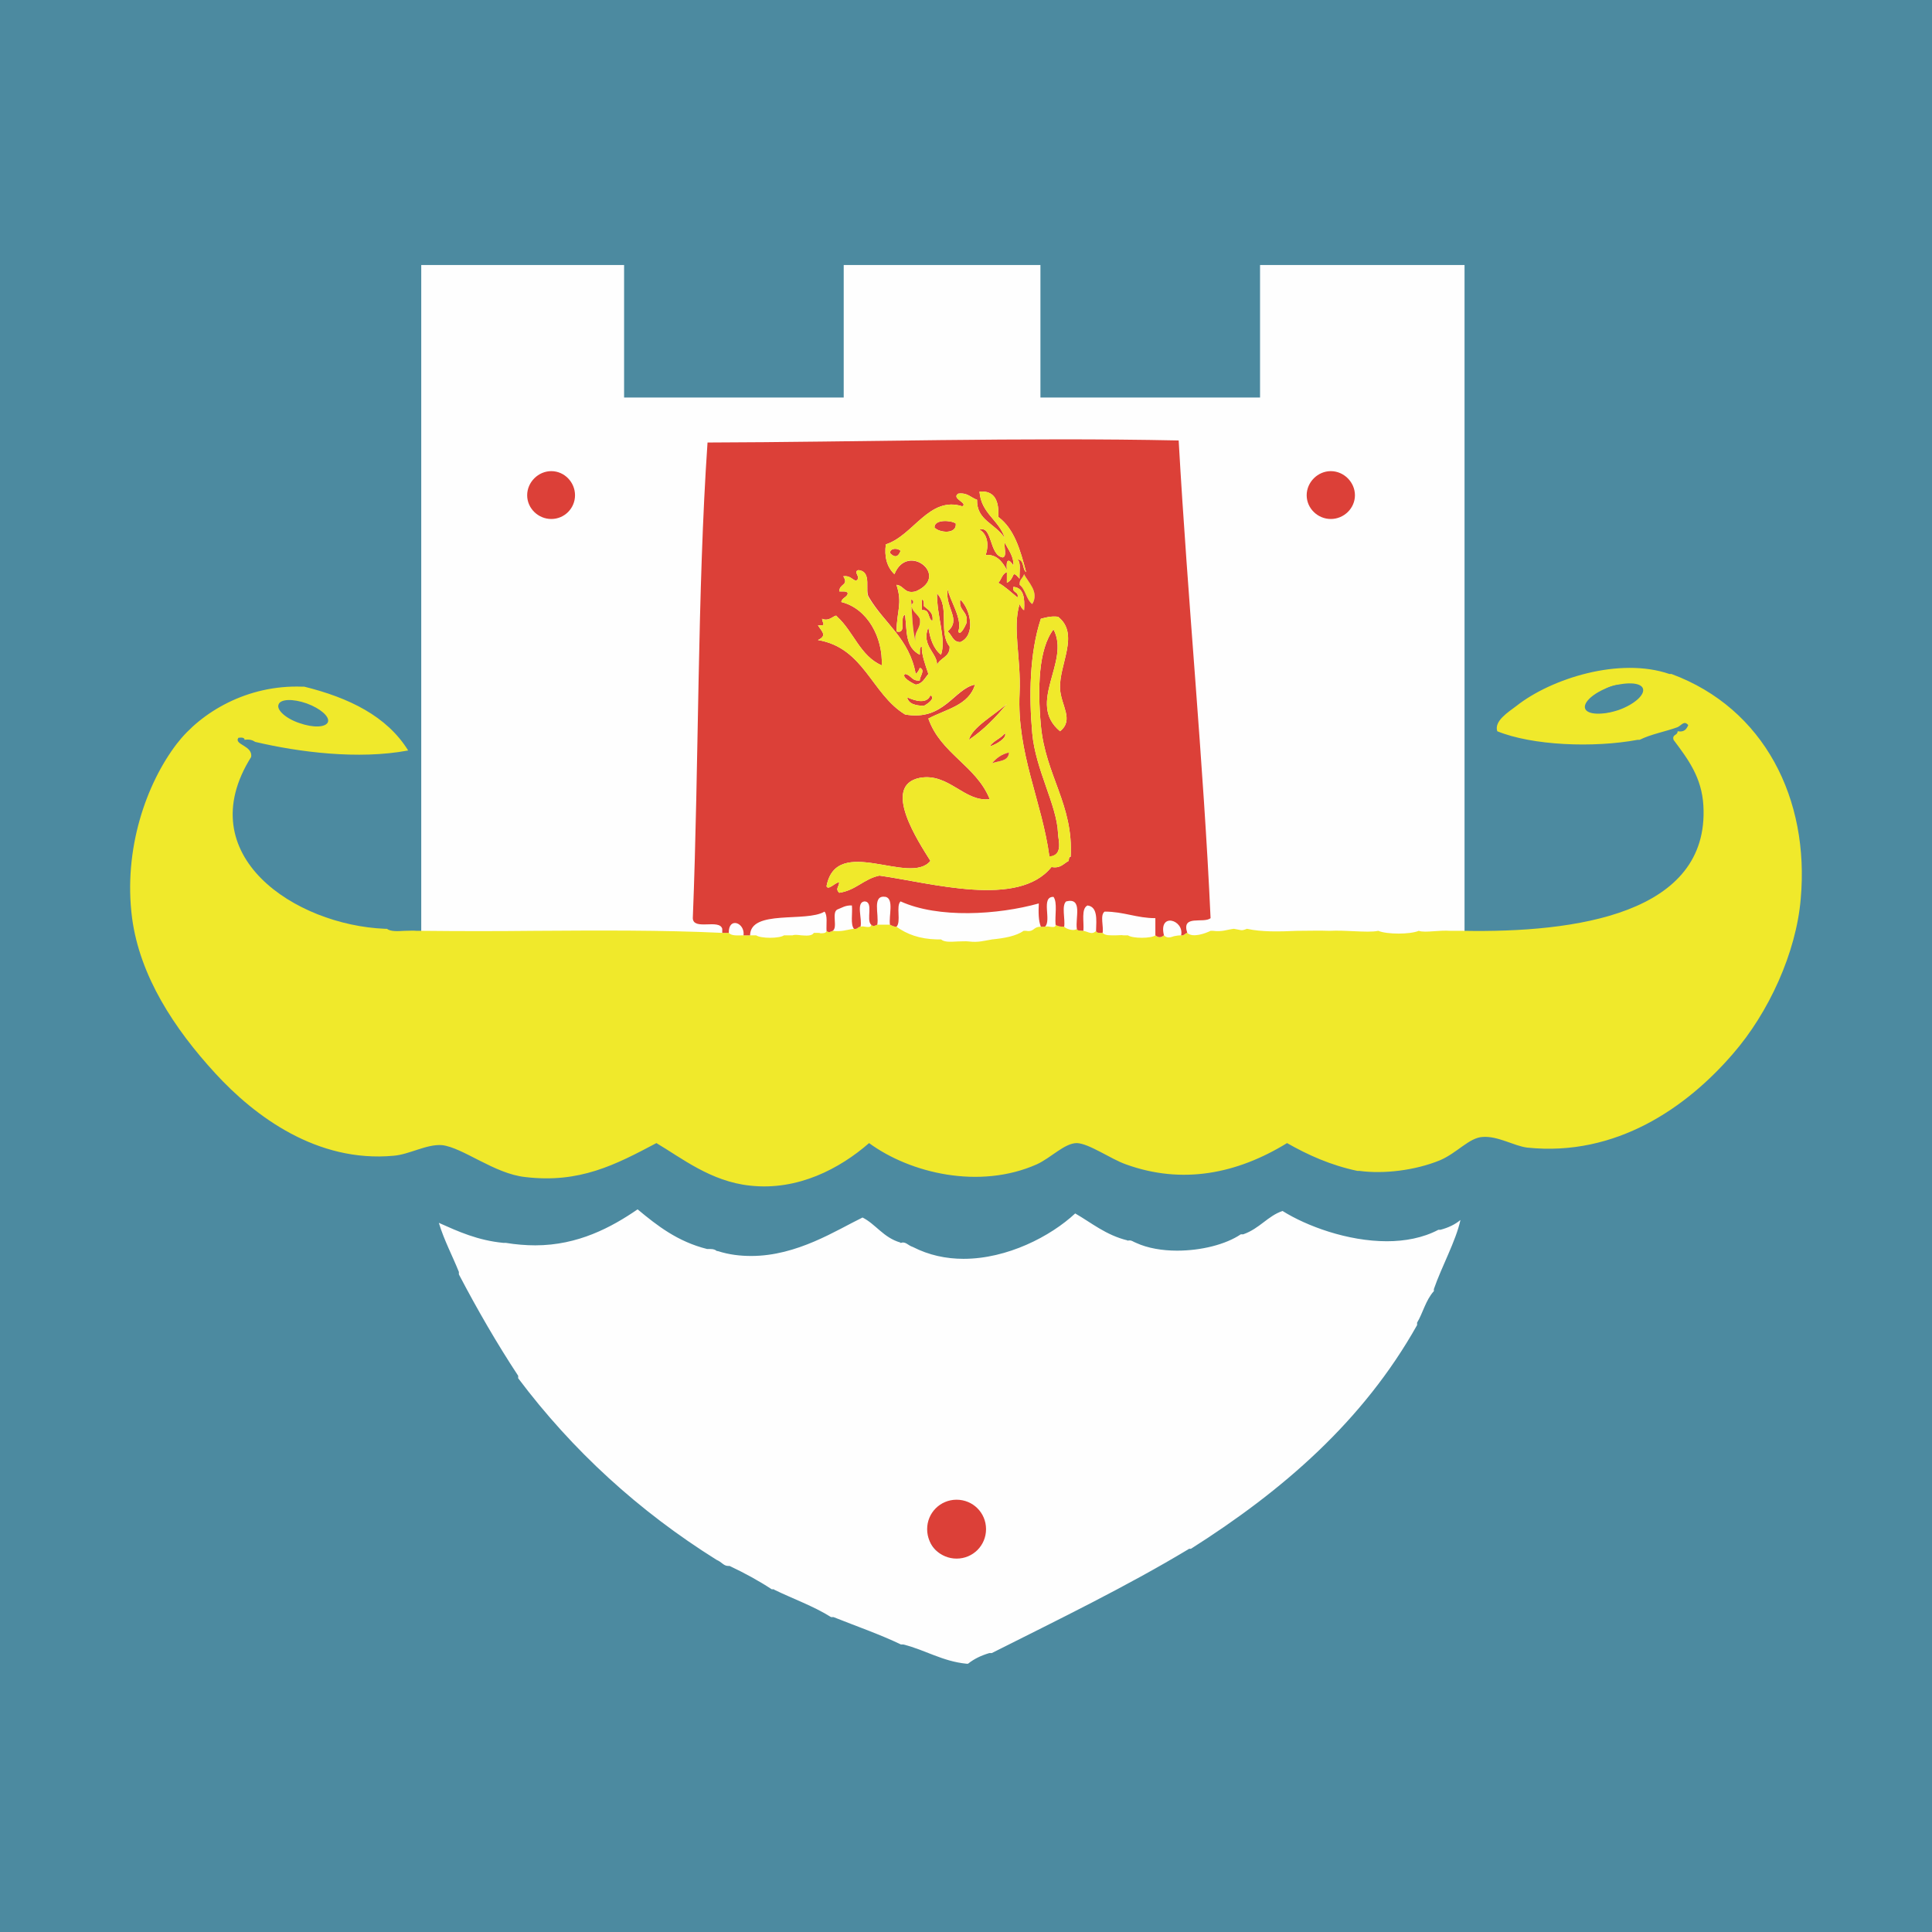 <?xml version="1.0" encoding="UTF-8"?>
<!DOCTYPE svg PUBLIC "-//W3C//DTD SVG 1.1//EN" "http://www.w3.org/Graphics/SVG/1.1/DTD/svg11.dtd">
<!-- Creator: CorelDRAW X7 -->
<svg xmlns="http://www.w3.org/2000/svg" xml:space="preserve" width="4.724in" height="4.724in" version="1.1" style="shape-rendering:geometricPrecision; text-rendering:geometricPrecision; image-rendering:optimizeQuality; fill-rule:evenodd; clip-rule:evenodd"
viewBox="0 0 4724 4724"
 xmlns:xlink="http://www.w3.org/1999/xlink">
 <defs>
  <style type="text/css">
   <![CDATA[
    .fil1 {fill:#FEFEFE}
    .fil2 {fill:#DC4038}
    .fil3 {fill:#F0E92B}
    .fil0 {fill:#4C8AA0}
   ]]>
  </style>
 </defs>
 <g id="Layer_x0020_1">
  <polygon class="fil0" points="4724,4724 0,4724 0,0 4724,0 "/>
  <path class="fil1" d="M3086 657l0 -5 0 5zm-2056 1662l0 -1671 496 0 0 324 537 0 0 -324 481 0 0 324 537 0 0 -320 0 -4 500 0 0 1671 -2551 0z"/>
  <path class="fil2" d="M2337 1280c3,27 -40,23 -52,10 -1,-21 41,-18 52,-10z"/>
  <path class="fil2" d="M2395 1295c32,-11 23,63 57,68 11,-3 2,-26 5,-37 0,6 23,32 21,57 -10,-16 -19,-19 -16,11 -12,-23 -27,-39 -52,-37 9,-25 4,-51 -15,-62z"/>
  <path class="fil2" d="M2202 1347c-6,16 -15,17 -26,5 1,-13 20,-12 26,-5z"/>
  <path class="fil3" d="M2504 1404c9,19 38,42 20,73 -15,-11 -16,-36 -31,-47 -1,-13 8,-16 11,-26z"/>
  <path class="fil2" d="M2317 1440c4,25 38,75 26,104 5,12 17,-13 20,-20 6,-30 -20,-29 -15,-58 25,23 39,87 0,104 -19,0 -20,-18 -31,-26 35,-30 -7,-57 0,-104z"/>
  <path class="fil2" d="M2291 1451c32,33 3,96 31,130 1,27 -25,27 -31,46 3,-29 -40,-48 -21,-93 4,28 13,53 31,67 13,-39 -10,-91 -10,-150z"/>
  <path class="fil2" d="M2254 1466c6,1 5,10 5,16 10,9 24,15 21,36 -12,-4 -5,-29 -26,-26l0 -26z"/>
  <path class="fil3" d="M728 1721c-7,-8 -34,-8 -41,0 -2,7 -7,9 0,15 21,25 74,43 114,31 -5,-35 -42,-37 -73,-46zm3229 -47c-33,5 -55,22 -62,52l0 10c32,26 128,-25 98,-62l-36 0zm47 135c-108,20 -257,14 -343,-21 -8,-25 26,-46 47,-62 85,-67 252,-120 374,-78l5 0c227,84 338,306 316,550 -11,131 -78,278 -166,379 -112,130 -285,252 -503,229 -32,-4 -72,-29 -109,-26 -33,2 -62,39 -104,57 -61,25 -138,34 -197,26l-5 0c-66,-14 -121,-39 -172,-68 -122,75 -256,102 -394,52 -37,-13 -90,-51 -120,-52 -30,0 -63,36 -98,52 -140,62 -309,22 -410,-52 -71,62 -174,117 -291,104 -96,-10 -168,-68 -229,-104 -100,53 -188,99 -321,83 -75,-8 -152,-72 -203,-78 -38,-3 -80,23 -119,26 -186,17 -338,-95 -436,-202 -100,-109 -184,-237 -203,-379 -22,-169 35,-329 109,-426 60,-78 173,-145 307,-140l5 0c109,27 202,72 254,156 -122,23 -268,4 -374,-21 -6,-4 -14,-7 -26,-5 0,-6 -8,-6 -15,-5 -12,17 36,19 31,47 -151,241 108,411 327,420l5 0c9,7 26,6 43,5 11,0 21,-1 30,0l5 0 10 0c90,1 182,1 273,0 156,-1 312,-2 459,5l16 0c7,8 22,6 36,6l16 0 10 0 5 0c11,8 57,8 68,0l21 0c5,-2 13,-1 21,0 13,1 26,2 31,-6l10 0c2,0 4,0 6,1 7,0 14,0 15,-6 7,6 8,2 15,0 22,3 35,-3 52,-5 9,2 9,-5 16,-5 3,-1 7,-1 11,0 8,1 15,2 15,-5 7,6 8,2 15,0l31 0c5,2 9,5 16,5 25,18 56,30 99,31l10 0c8,7 24,6 40,5 10,0 20,-1 28,0 23,3 38,-2 57,-5 30,-3 58,-8 77,-21l6 0c10,2 15,-1 20,-5 4,-3 8,-5 16,-5l10 0c3,-1 7,-1 12,0 7,1 15,2 14,-5 5,4 12,5 21,5 7,7 26,11 31,5 1,6 10,4 16,5 12,2 21,11 31,0 1,6 9,5 16,5 6,7 19,6 33,6 6,0 13,-1 18,0l11 0c11,8 57,8 67,0 8,6 13,6 21,0 8,8 16,5 25,2 5,-1 11,-2 17,-2 8,1 9,-5 15,-6 13,13 45,1 57,-5l6 0c22,3 34,-3 51,-5 19,3 17,6 32,0 35,8 79,7 123,5 27,0 54,-1 79,0 19,-1 41,0 61,1 23,1 44,2 58,-1 21,9 78,9 99,0 9,3 22,2 37,1 13,-1 27,-2 41,-1l31 0c274,5 602,-41 587,-306 -4,-69 -37,-113 -73,-161 -4,-14 10,-10 10,-21 17,3 22,-6 26,-15 -10,-12 -16,0 -26,5 -30,11 -65,17 -93,31l-5 0z"/>
  <path class="fil2" d="M2275 1700c14,8 -9,22 -16,26 -20,-1 -37,-4 -41,-21 18,8 48,18 57,-5z"/>
  <path class="fil2" d="M2493 1430c15,11 16,36 31,47 18,-30 -11,-54 -20,-73 -3,10 -12,13 -11,26zm16 -31c-14,-54 -29,-106 -68,-135 2,-38 -8,-65 -46,-62 4,54 48,69 62,114 -24,-37 -69,-43 -68,-94 -15,-5 -23,-18 -46,-15 -18,12 25,23 10,31 -81,-26 -120,72 -187,93 -4,29 2,55 21,73 32,-80 138,5 52,42 -28,7 -28,-14 -47,-16 15,46 1,62 0,114 27,7 6,-35 21,-41 5,42 0,79 36,98 1,-7 -2,-19 5,-20 -1,19 8,43 16,67 -9,10 -14,24 -31,26 -10,-4 -36,-19 -26,-26 15,2 16,18 36,16 -1,-9 15,-26 0,-31 -2,6 -5,11 -10,15 -15,-86 -77,-124 -114,-187 -12,-16 9,-63 -26,-67 -15,4 9,18 -6,26 -10,-3 -14,-13 -31,-11 14,23 -9,17 -10,37 8,1 19,-2 21,5 -2,10 -14,10 -16,21 65,16 102,88 99,155 -53,-23 -69,-83 -109,-119 -4,-10 -17,14 -37,5 2,14 11,17 -10,16 10,16 23,25 0,36 113,19 131,132 213,182 95,17 120,-63 171,-73 -15,51 -71,60 -114,83 30,86 117,115 150,197 -62,8 -100,-65 -171,-52 -95,19 -2,158 26,203 -50,62 -230,-66 -254,62 4,11 21,-9 31,-10 -1,13 -10,16 0,26 41,-6 60,-34 98,-42 128,18 340,80 421,-21 22,4 29,-8 42,-15 1,-4 0,-10 5,-10 7,-128 -62,-199 -73,-322 -8,-90 -6,-186 31,-234 42,79 -67,180 16,249 35,-28 2,-63 0,-104 -3,-59 49,-134 -5,-176 -18,-2 -30,2 -42,5 -28,85 -29,190 -21,280 8,89 60,175 63,244 0,16 14,54 -21,58 -18,-135 -80,-253 -73,-400 4,-86 -18,-159 0,-218 3,6 6,12 11,15 2,-30 -1,-55 -26,-57 -4,16 14,10 10,26 -15,-12 -29,-26 -47,-36 8,-8 9,-22 21,-26l0 26c22,-11 9,-35 31,-10 -1,-17 4,-39 -5,-47 17,0 11,23 21,31zm-743 882l0 -10c-7,-25 -71,5 -72,-26 15,-376 11,-801 36,-1163 365,-1 770,-13 1152,-5 22,390 61,791 78,1168 -17,14 -72,-10 -57,36 -6,1 -7,7 -15,6 8,-38 -56,-57 -42,0 -8,6 -13,6 -21,0l0 -42c-46,0 -77,-16 -124,-16 -12,8 -2,37 -5,52 -7,0 -15,1 -16,-5 1,-28 4,-59 -21,-62 -16,8 -8,40 -10,62 -6,-1 -15,1 -16,-5 -4,-27 15,-77 -26,-67 -12,10 -2,43 -5,62 -9,0 -16,-1 -21,-5 -2,-22 5,-54 -5,-68 -32,-1 -4,58 -21,73l-10 0c-6,-15 -6,-36 -5,-57 -100,28 -246,37 -338,-5 -12,11 2,50 -10,62 -7,0 -11,-3 -16,-5 -3,-22 10,-62 -10,-68 -35,-6 -16,43 -21,68 -7,2 -8,6 -15,0 -13,-12 7,-56 -16,-57 -22,2 -5,43 -10,62 -7,0 -7,7 -16,5 -9,-11 -3,-38 -5,-57 -16,-1 -25,6 -36,10 -14,8 2,44 -11,52 -7,2 -8,6 -15,0 -1,-16 3,-38 -5,-47 -45,27 -181,-6 -182,58l-16 0c4,-31 -37,-46 -36,-6l-16 0z"/>
  <path class="fil2" d="M2462 1721c-27,33 -57,64 -93,88 8,-31 63,-61 93,-88z"/>
  <path class="fil2" d="M2457 1793c7,10 -21,28 -37,32 9,-14 27,-19 37,-32z"/>
  <path class="fil1" d="M2275 3756c10,70 138,62 120,-26 -19,-89 -130,-45 -120,26zm1246 -753c23,-6 42,-17 57,-31 -8,54 -47,122 -67,182l0 5c-20,20 -27,53 -42,78l0 5c-132,236 -330,407 -555,550l-6 0c-153,93 -319,172 -482,254l-6 0c-20,6 -37,15 -51,26l-6 0c-61,-6 -101,-33 -155,-46l-6 0c-52,-26 -111,-45 -166,-68l-5 0c-43,-26 -94,-44 -140,-67l-5 0c-32,-22 -68,-40 -104,-57 -16,0 -20,-11 -31,-16 -192,-120 -355,-268 -488,-446l0 -6c-52,-79 -100,-163 -145,-249l0 -5c-18,-43 -39,-83 -52,-130 50,22 99,46 166,52l5 0c141,27 244,-29 322,-83 49,41 99,81 171,99 12,-2 20,0 26,5 145,43 273,-44 353,-83 35,17 53,50 93,62 17,-2 21,8 32,10 137,73 313,-5 394,-83 42,24 77,55 130,68 11,-2 14,3 21,5 74,37 196,19 254,-21l5 0c39,-13 60,-44 99,-57 84,54 260,108 379,47l5 0z"/>
  <path class="fil0" d="M2271 3756l4 0 5 -1c3,29 29,43 56,44 28,-1 56,-18 56,-52 0,-5 -1,-11 -2,-16 -7,-34 -27,-46 -48,-46 -30,0 -63,26 -63,62 0,2 0,5 1,8l-5 1 -4 0c-1,-3 -1,-6 -1,-9 0,-41 37,-71 72,-71 25,-1 49,16 57,53 1,6 2,12 2,18 0,40 -33,60 -65,61l-1 0c-29,0 -60,-18 -64,-52zm1250 -753l0 -5 0 5zm-1312 1018c55,14 95,41 154,47l4 0c15,-12 32,-20 52,-26l1 0 0 0 5 0c163,-82 328,-162 481,-254l1 -1 1 0 4 0c224,-142 421,-312 553,-547l0 -3 0 -2 0 -1c14,-23 21,-55 41,-77l0 -3 0 -1 0 -1c19,-55 54,-118 65,-169 -13,11 -30,19 -49,24l0 0 -1 0 -4 0c-38,20 -82,28 -126,28 -96,0 -196,-37 -255,-74 -36,12 -56,43 -96,57l-1 0 -1 0 -4 0c-37,25 -97,40 -156,40 -36,0 -72,-6 -100,-19 -8,-3 -10,-6 -16,-6l-3 0 -1 1 -1 -1c-53,-13 -88,-43 -128,-66 -60,56 -166,111 -273,111 -43,0 -85,-9 -124,-29 -12,-4 -15,-11 -25,-11l-4 1 -1 0 -1 -1c-41,-12 -60,-45 -92,-61 -64,31 -160,94 -272,94 -27,0 -54,-3 -82,-12l-1 0 -1 0c-4,-3 -8,-5 -16,-5 -2,0 -4,0 -6,0l-1 0 -1 0c-72,-18 -122,-57 -170,-97 -64,44 -146,88 -250,88 -23,0 -48,-2 -72,-6 -2,0 -4,0 -6,0 -63,-6 -111,-28 -158,-49 13,43 33,80 49,120l0 1 0 1 0 4c45,86 93,169 145,248l0 1 0 1 0 4c133,177 295,325 485,444 14,6 17,15 29,15l1 0 1 0 1 0c36,17 71,36 103,57l4 0 1 0 1 1c45,22 96,40 139,67l4 0 1 0 1 0c55,22 113,42 165,67 2,0 3,0 6,0zm160 56l-6 0c-63,-7 -104,-34 -155,-47l-6 0 -1 0 -1 0c-51,-26 -109,-45 -165,-67l-4 0 -1 0 -1 -1c-42,-26 -93,-44 -139,-67l-4 0 -2 0 -1 -1c-31,-21 -66,-39 -102,-56 -18,-1 -23,-13 -33,-16 -192,-120 -355,-269 -489,-448l-1 -1 0 -1 0 -4c-52,-79 -99,-163 -145,-249l0 -1 0 -1 0 -4c-17,-43 -38,-82 -52,-130l-2 -9 8 4c51,22 99,46 165,52 1,0 3,0 6,0 25,4 48,6 71,6 103,0 184,-45 247,-89l3 -2 3 3c49,40 98,79 168,97 3,0 5,0 7,0 9,0 16,2 21,6 27,8 53,11 79,11 110,0 205,-62 270,-94l2 -1 2 1c36,18 54,50 92,61l4 0c15,0 20,10 29,11 38,20 78,29 120,29 105,0 212,-56 269,-111l2 -2 3 2c43,23 77,53 128,66l4 0c10,0 14,5 19,6 27,13 62,19 97,19 58,0 118,-16 152,-39l2 -1 1 0 4 0c37,-12 58,-44 98,-57l2 -1 2 1c57,37 157,74 252,74 44,0 86,-8 123,-27l1 -1 1 0 4 0c23,-6 40,-16 55,-30l9 -8 -1 13c-9,55 -48,123 -68,181l0 5 0 1 -1 2c-18,18 -26,50 -40,76l0 4 0 1 -1 1c-133,237 -331,408 -557,552l-1 1 -1 0 -4 0c-153,92 -319,171 -482,253l-1 1 -1 0 -5 0c-19,5 -36,14 -50,25l-1 1 -1 0z"/>
  <path class="fil3" d="M2467 1840c-18,4 -31,14 -41,26 16,-6 40,-4 41,-26zm-47 -15c16,-4 44,-22 37,-32 -10,13 -28,18 -37,32zm-51 -16c36,-24 66,-55 93,-88 -30,27 -85,57 -93,88zm-151 -104c4,17 21,20 41,21 7,-4 30,-18 16,-26 -9,23 -39,13 -57,5zm36 -213c21,-3 14,22 26,26 3,-21 -11,-27 -21,-36 0,-6 1,-15 -5,-16l0 26zm-26 -26c2,36 3,75 11,104 -6,-28 14,-31 10,-57 -6,-13 -21,-17 -21,-36 6,0 7,-9 0,-11zm73 135c-18,-14 -27,-39 -31,-67 -19,45 24,64 21,93 6,-19 32,-19 31,-46 -28,-34 1,-97 -31,-130 0,59 23,111 10,150zm16 -57c11,8 12,26 31,26 39,-17 25,-81 0,-104 -5,29 21,28 15,58 -3,7 -15,32 -20,20 12,-29 -22,-79 -26,-104 -7,47 35,74 0,104zm-141 -192c11,12 20,11 26,-5 -6,-7 -25,-8 -26,5zm234 5c25,-2 40,14 52,37 -3,-30 6,-27 16,-11 2,-25 -21,-51 -21,-57 -3,11 6,34 -5,37 -34,-5 -25,-79 -57,-68 19,10 24,37 15,62zm-125 -67c12,13 55,17 52,-10 -11,-8 -53,-11 -52,10zm203 78c9,8 4,30 5,47 -22,-25 -9,-1 -31,10l0 -26c-12,4 -13,18 -21,26 18,10 32,24 47,36 4,-16 -14,-10 -10,-26 25,2 28,27 26,57 -5,-3 -8,-9 -11,-15 -18,59 4,132 0,218 -7,147 55,265 73,399 35,-3 21,-41 21,-57 -3,-69 -55,-155 -63,-244 -8,-90 -7,-195 21,-280 12,-3 24,-7 42,-5 54,42 2,117 5,176 2,41 35,76 0,104 -83,-69 26,-170 -16,-249 -37,48 -39,144 -31,234 11,123 80,194 73,321 -5,1 -4,7 -5,11 -13,7 -20,19 -42,15 -81,101 -293,39 -420,21 -39,8 -58,36 -99,42 -10,-10 -1,-13 0,-26 -10,1 -27,21 -31,10 24,-128 204,0 254,-62 -28,-45 -121,-184 -26,-203 71,-13 109,60 171,52 -33,-82 -120,-111 -150,-197 43,-23 99,-32 114,-83 -51,9 -76,90 -171,73 -82,-50 -100,-163 -213,-182 23,-11 10,-20 0,-36 21,1 12,-2 10,-16 20,9 33,-15 37,-5 40,36 56,96 109,119 3,-67 -34,-139 -99,-155 2,-11 14,-11 16,-21 -2,-7 -13,-4 -21,-5 1,-20 24,-14 10,-37 17,-2 21,8 31,11 15,-8 -9,-22 6,-26 35,3 14,51 25,67 38,63 100,101 115,187 5,-4 8,-9 10,-15 15,5 -1,22 0,31 -20,2 -21,-14 -36,-16 -10,7 16,22 26,26 17,-2 22,-15 31,-26 -8,-24 -17,-48 -16,-67 -7,1 -4,13 -5,20 -36,-19 -31,-56 -36,-98 -15,6 6,48 -21,41 1,-52 15,-68 0,-114 19,2 19,23 47,16 86,-37 -20,-123 -52,-42 -19,-18 -25,-44 -21,-73 67,-21 106,-119 187,-93 15,-8 -28,-19 -10,-31 23,-3 31,10 46,15 -1,51 44,57 68,94 -14,-45 -58,-60 -62,-114 38,-3 48,24 46,62 39,29 54,81 68,135 -10,-8 -4,-30 -21,-31z"/>
  <path class="fil2" d="M2426 1866c10,-12 23,-22 41,-26 -1,22 -25,20 -41,26z"/>
  <path class="fil2" d="M2228 1477c1,19 15,23 21,36 4,26 -16,29 -10,57 -8,-29 -9,-68 -11,-104 7,2 6,11 0,11z"/>
  <path class="fil2" d="M1406 1211c0,32 -26,58 -58,58 -32,0 -59,-26 -59,-58 0,-32 27,-59 59,-59 32,0 58,27 58,59z"/>
  <path class="fil2" d="M2411 3739c0,40 -32,72 -72,72 -40,0 -72,-32 -72,-72 0,-40 32,-72 72,-72 40,0 72,32 72,72z"/>
  <path class="fil2" d="M3313 1211c0,32 -27,58 -59,58 -32,0 -59,-26 -59,-58 0,-32 27,-59 59,-59 32,0 59,27 59,59z"/>
  <path class="fil0" d="M802 1765c-5,14 -36,15 -70,3 -33,-11 -56,-32 -51,-45 4,-14 35,-15 69,-3 33,12 56,32 52,45z"/>
  <path class="fil0" d="M3876 1733c6,15 43,16 82,3 39,-14 65,-38 59,-53 -6,-15 -43,-16 -82,-3 -39,14 -65,38 -59,53z"/>
 </g>
</svg>
